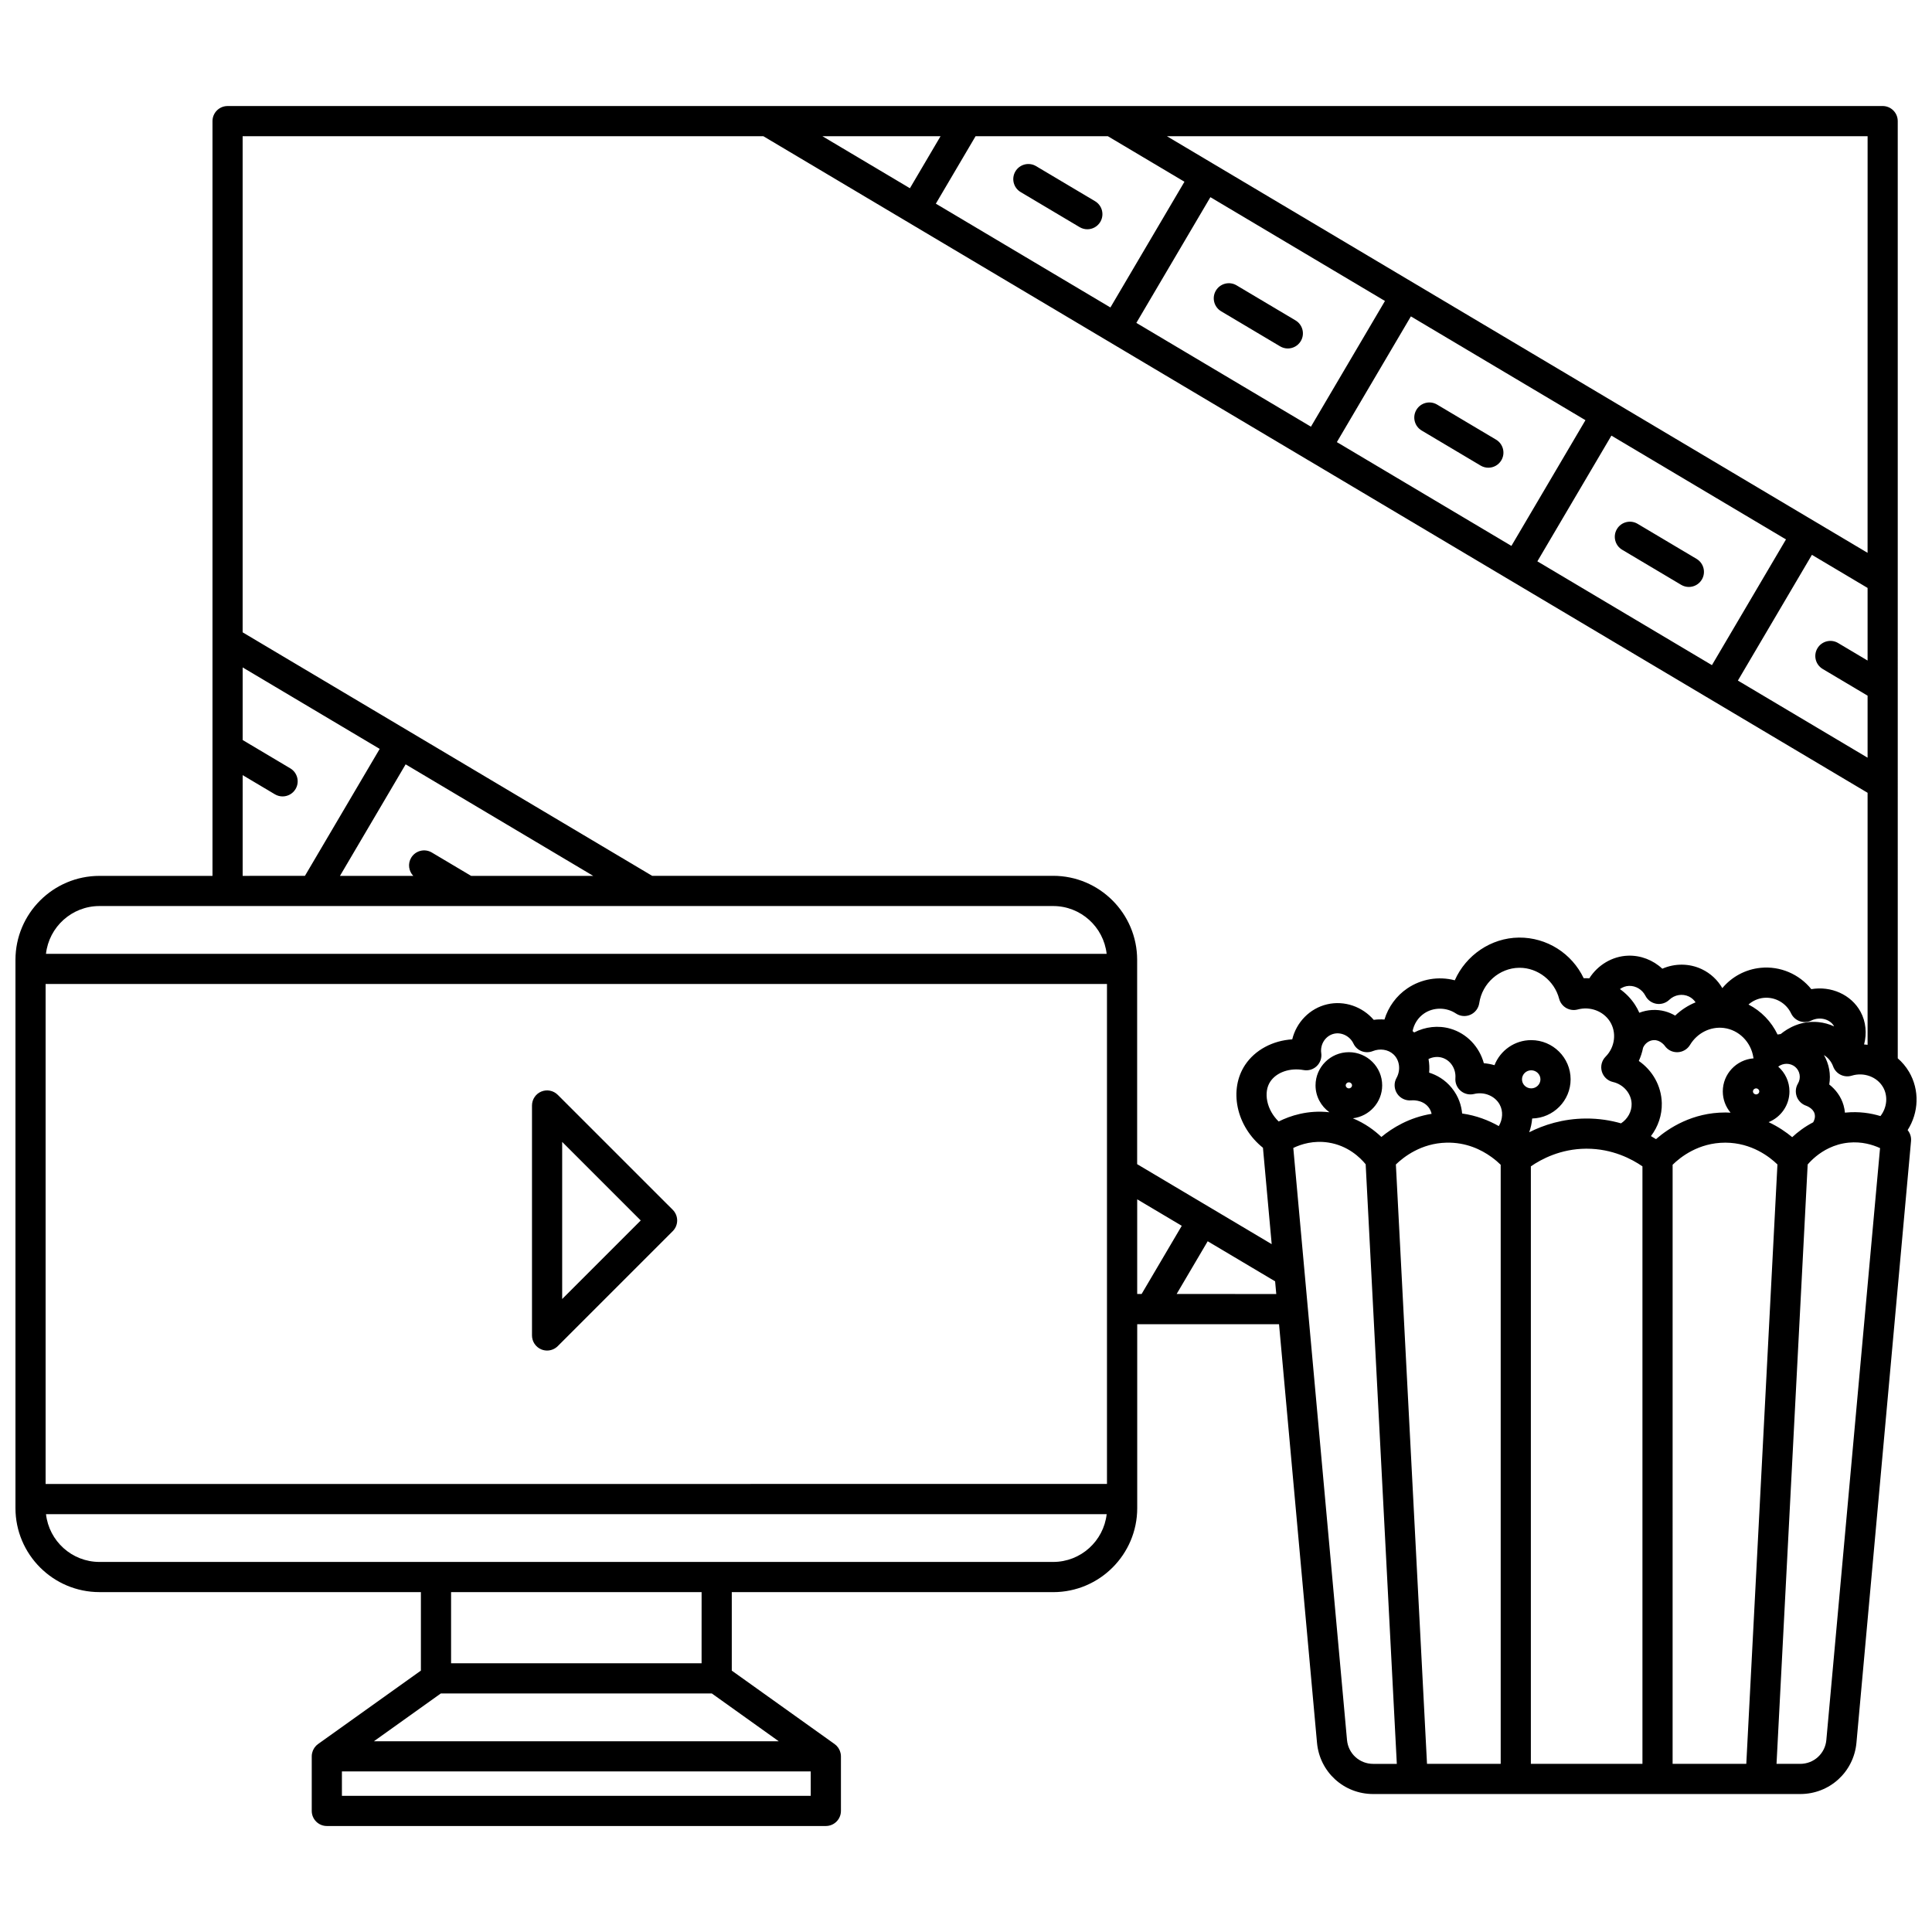 <?xml version="1.0" encoding="UTF-8"?>
<!-- Uploaded to: ICON Repo, www.svgrepo.com, Generator: ICON Repo Mixer Tools -->
<svg width="800px" height="800px" version="1.1" viewBox="144 144 512 512" xmlns="http://www.w3.org/2000/svg">
 <defs>
  <clipPath id="a">
   <path d="m148.09 172h503.81v456h-503.81z"/>
  </clipPath>
 </defs>
 <path d="m291.81 434.14c-1.145-1.145-2.863-1.484-4.356-0.867-1.492 0.617-2.469 2.078-2.469 3.695v60.941c0 1.617 0.973 3.074 2.469 3.695 0.496 0.203 1.016 0.305 1.531 0.305 1.039 0 2.062-0.406 2.828-1.172l30.473-30.473c0.75-0.75 1.172-1.766 1.172-2.828 0-1.059-0.422-2.078-1.172-2.828zm1.172 54.113v-41.637l20.82 20.82z"/>
 <g clip-path="url(#a)">
  <path d="m649.89 428.01c-0.797-1.355-1.809-2.539-2.965-3.543l-0.004-248.37c0-2.207-1.789-4-4-4l-438.61 0.004c-2.207 0-4 1.789-4 4v200.02l-29.949-0.004c-12.277 0-22.266 9.988-22.266 22.262v145.28c0 12.277 9.988 22.266 22.266 22.266h85.18v20.801l-27.254 19.465c-0.18 0.129-0.348 0.27-0.5 0.422-0.012 0.012-0.02 0.023-0.027 0.031-0.156 0.16-0.297 0.332-0.422 0.512-0.043 0.062-0.078 0.129-0.117 0.191-0.086 0.137-0.164 0.277-0.23 0.426-0.035 0.078-0.07 0.156-0.102 0.238-0.059 0.152-0.105 0.312-0.145 0.473-0.02 0.074-0.039 0.145-0.055 0.219-0.047 0.238-0.074 0.48-0.074 0.727v0.012 14.469c0 2.207 1.789 4 4 4h132.24c2.207 0 4-1.789 4-4v-14.461-0.012c0-0.246-0.027-0.488-0.074-0.727-0.016-0.074-0.035-0.145-0.055-0.219-0.039-0.16-0.086-0.316-0.145-0.473-0.031-0.082-0.062-0.16-0.102-0.238-0.066-0.148-0.145-0.289-0.23-0.426-0.039-0.062-0.074-0.129-0.117-0.191-0.125-0.18-0.266-0.352-0.422-0.512-0.012-0.012-0.02-0.023-0.027-0.031-0.152-0.152-0.32-0.293-0.5-0.422l-27.254-19.465v-20.801h85.18c12.277 0 22.266-9.988 22.266-22.262v-48.742h3.445 0.008 0.008 34.121l10.062 110.91c0.703 7.754 7.102 13.598 14.891 13.598h10.477 0.004 0.02 27.301 0.004 0.004 37.555 0.004 0.004 27.301 0.02 0.004 10.48c7.785 0 14.184-5.848 14.891-13.598l14.465-159.45c0.098-1.066-0.242-2.102-0.902-2.902 2.945-4.625 3.238-10.578 0.355-15.477zm-16.711 10.832c-0.086 0.008-0.164 0.02-0.25 0.031-0.059-0.621-0.168-1.266-0.359-1.934-0.684-2.402-2.156-4.246-3.801-5.539 0.469-2.676-0.047-5.449-1.41-7.801 1.09 0.672 1.969 1.723 2.438 3.008 0.727 2.004 2.894 3.082 4.934 2.457 3.188-0.98 6.664 0.281 8.266 3 1.414 2.402 1.074 5.488-0.66 7.707-2.57-0.781-5.664-1.262-9.156-0.93zm-14.227 6.516c-1.594-1.328-3.688-2.777-6.25-3.977 3.234-1.305 5.523-4.465 5.523-8.148 0-2.609-1.156-4.953-2.977-6.566 1.309-1.008 3.211-1 4.477 0.051 1.301 1.082 1.621 2.992 0.742 4.449-0.625 1.039-0.719 2.312-0.305 3.449 0.418 1.137 1.355 2.035 2.504 2.422 0.02 0.008 1.797 0.621 2.211 2.082 0.27 0.949-0.078 1.805-0.363 2.301-2.289 1.191-4.144 2.621-5.562 3.938zm-118.32-13.727c0-0.438 0.375-0.797 0.832-0.797 0.461 0 0.836 0.355 0.836 0.797s-0.375 0.797-0.836 0.797c-0.457 0-0.832-0.355-0.832-0.797zm0.832-8.789c-4.867 0-8.832 3.945-8.832 8.793 0 2.93 1.453 5.523 3.676 7.125-5.734-0.648-10.449 0.945-13.445 2.449-1.527-1.484-2.594-3.344-3.012-5.332-0.418-1.98-0.141-3.836 0.781-5.227 1.652-2.496 5.211-3.727 8.844-3.07 1.266 0.23 2.562-0.164 3.484-1.055 0.926-0.891 1.367-2.172 1.184-3.445-0.336-2.359 1.152-4.613 3.387-5.129 2.016-0.465 4.227 0.656 5.148 2.606 0.902 1.914 3.144 2.789 5.106 2.004 1.926-0.773 4.074-0.445 5.477 0.836 1.66 1.52 2.004 4.164 0.82 6.289-0.727 1.301-0.641 2.898 0.18 4.144 0.82 1.246 2.289 1.926 3.773 1.777 0.117-0.016 2.848-0.266 4.488 1.75 0.48 0.59 0.73 1.219 0.871 1.82-5.945 0.965-10.434 3.746-13.312 6.129-1.793-1.715-4.316-3.606-7.566-4.945 4.375-0.52 7.777-4.231 7.777-8.723 0.004-4.856-3.957-8.797-8.828-8.797zm124.43-7.973c-4.652-0.461-8.129 1.641-9.988 3.16-0.277 0.039-0.559 0.07-0.836 0.129-1.637-3.438-4.359-6.234-7.699-7.949 1.113-0.973 2.512-1.617 4.023-1.766 3.035-0.301 5.961 1.359 7.273 4.129 0.457 0.965 1.281 1.703 2.285 2.059 1.004 0.352 2.109 0.289 3.07-0.176 2.465-1.195 5.102-0.191 6.012 1.5 0.008 0.016 0.012 0.031 0.02 0.047-1.301-0.598-2.703-0.988-4.16-1.133zm-43.043 31.016c-0.414-0.266-0.863-0.535-1.332-0.809 1.891-2.488 2.953-5.555 2.875-8.746-0.113-4.555-2.453-8.648-6.094-11.168 0.52-1.129 0.898-2.312 1.137-3.516 0.512-1.152 1.59-1.934 2.805-2.004 1.734-0.102 2.898 1.449 2.918 1.477 0.77 1.117 2.016 1.77 3.414 1.727 1.355-0.043 2.602-0.773 3.301-1.938 1.906-3.168 5.422-4.93 8.965-4.484 3.984 0.5 7.199 3.715 7.82 7.816 0.012 0.078 0.035 0.156 0.051 0.234-4.551 0.348-8.152 4.141-8.152 8.758 0 2.141 0.773 4.106 2.059 5.633-0.414-0.02-0.832-0.039-1.258-0.043h-0.168c-8.664 0-14.953 4.117-18.34 7.062zm27.375-12.652c0 0.438-0.375 0.797-0.836 0.797s-0.836-0.355-0.836-0.797c0-0.441 0.375-0.797 0.836-0.797s0.836 0.355 0.836 0.797zm-22.289-20.09c-1.586-0.922-3.652-1.633-6.164-1.48-1.16 0.066-2.281 0.32-3.336 0.727-0.32-0.723-0.691-1.43-1.133-2.109-1.086-1.668-2.453-3.066-4.012-4.172 0.711-0.5 1.539-0.812 2.41-0.84 1.793-0.059 3.504 0.965 4.356 2.625 0.578 1.125 1.652 1.906 2.898 2.117 1.25 0.207 2.516-0.184 3.43-1.059 1.387-1.336 3.469-1.684 5.18-0.871 0.738 0.352 1.344 0.898 1.781 1.551-1.988 0.812-3.828 2-5.41 3.512zm-17.336 1.492c1.887 2.902 1.426 6.852-1.094 9.387-1.023 1.031-1.41 2.535-1.004 3.934 0.406 1.395 1.535 2.465 2.953 2.785 2.797 0.637 4.875 3.07 4.941 5.789 0.051 2.059-1.047 4.004-2.809 5.168-2.754-0.785-5.875-1.301-9.328-1.277-6.125 0.039-11.184 1.711-15.008 3.644 0.426-1.18 0.691-2.41 0.789-3.652 5.637-0.137 10.188-4.734 10.188-10.379 0-5.731-4.684-10.391-10.441-10.391-4.426 0-8.211 2.762-9.727 6.641-0.918-0.258-1.859-0.449-2.828-0.52-1.18-4.332-4.484-7.887-8.891-9.16-3.199-0.922-6.633-0.512-9.574 1.008-0.039-0.035-0.07-0.078-0.113-0.113-0.098-0.09-0.203-0.16-0.305-0.246 0.371-1.887 1.461-3.594 3.066-4.68 2.492-1.688 5.879-1.68 8.434 0.02 1.141 0.758 2.59 0.879 3.84 0.32s2.129-1.715 2.328-3.07c0.777-5.285 5.328-9.312 10.586-9.371h0.109c4.836 0 9.23 3.434 10.477 8.203 0.27 1.031 0.941 1.914 1.863 2.449 0.922 0.535 2.023 0.676 3.051 0.402 3.246-0.883 6.734 0.398 8.496 3.109zm-39.121 24.453c-0.191-2.062-0.895-4.492-2.754-6.781-1.812-2.227-4-3.418-5.988-4.047 0.117-1.215 0.047-2.43-0.164-3.613 1.121-0.547 2.391-0.699 3.555-0.359 2.262 0.652 3.762 2.941 3.566 5.438-0.102 1.281 0.422 2.531 1.402 3.359 0.98 0.832 2.301 1.137 3.543 0.832 2.695-0.668 5.555 0.52 6.801 2.816 0.957 1.77 0.789 3.945-0.246 5.691-2.637-1.492-5.894-2.797-9.715-3.336zm18.309-6.66c-1.348 0-2.445-1.074-2.445-2.394s1.098-2.394 2.445-2.394c1.348 0 2.445 1.074 2.445 2.394 0 1.324-1.098 2.394-2.445 2.394zm-22.461 14.391c5.211-0.129 9.234 1.863 11.879 3.769 0.035 0.031 0.074 0.051 0.109 0.078 1.004 0.73 1.805 1.441 2.383 2.012v158.75h-19.527l-8.25-158.83c2.059-1.996 6.707-5.633 13.406-5.781zm22.367 6.277c2.777-1.922 7.887-4.637 14.617-4.68h0.164c6.816 0 11.98 2.738 14.789 4.68v158.34h-29.57zm37.566-0.422c2.051-2.019 6.875-5.856 13.934-5.856h0.117c6.894 0.043 11.641 3.75 13.727 5.777l-8.254 158.84h-19.527zm-88.98-191.51 19.617-33.316 42.105 25.035 4.156 2.473-19.621 33.316zm-53.137-31.594 19.621-33.316 46.262 27.508-19.617 33.316zm-83.207-49.477h31.32l-8.121 13.793zm40.602 0h35.047l20.305 12.074-19.621 33.316-46.262-27.508zm168.5 79.352 46.262 27.508-19.621 33.316-46.262-27.508zm53.137 31.594 14.754 8.773v19.242l-7.812-4.644c-1.895-1.129-4.352-0.504-5.481 1.395-1.129 1.898-0.504 4.352 1.395 5.481l11.898 7.074v16.438l-34.371-20.438zm14.75-0.531-14.129-8.402h-0.004l-60.703-36.094-98.703-58.691-12.152-7.227h185.7zm-292.63-110.41 144.49 85.918h0.004 0.004l53.133 31.594h0.004l95 56.488v66.785c-0.309-0.039-0.617-0.07-0.926-0.094 0.77-2.91 0.488-6.016-0.926-8.637-2.484-4.602-7.871-6.91-13.062-6.016-3.18-3.961-8.215-6.16-13.398-5.656-4.07 0.398-7.68 2.383-10.184 5.383-1.238-2.141-3.106-3.91-5.43-5.016-3.336-1.586-7.176-1.57-10.473-0.129-2.438-2.281-5.719-3.578-9.102-3.453-4.18 0.148-8.016 2.488-10.242 6-0.492-0.027-0.988-0.043-1.488-0.023-3.121-6.559-9.766-10.84-17.168-10.773-7.438 0.078-14.055 4.691-16.996 11.32-4.25-1.113-8.828-0.395-12.59 2.152-2.922 1.98-5.031 4.926-6.047 8.246-0.941-0.07-1.895-0.047-2.844 0.082-3.004-3.488-7.754-5.18-12.324-4.121-4.664 1.078-8.176 4.797-9.27 9.289-5.137 0.32-9.852 2.793-12.492 6.777-2.113 3.188-2.805 7.195-1.945 11.289 0.871 4.141 3.269 7.934 6.676 10.668l2.316 25.543-35.656-21.199v-54.152c0-12.277-9.988-22.262-22.266-22.262l-106.25 0.012-108.54-64.539v-131.48zm-49.566 357.17h-140.64v-132.5h281.27v132.49zm148.64-50.344v-25.09l11.809 7.019-10.641 18.07zm-148.64-110.81h-27.883l-10.406-6.188c-1.895-1.129-4.352-0.504-5.481 1.395-0.938 1.578-0.652 3.531 0.559 4.793h-19.422l17.402-29.555 49.707 29.555zm-88.422-26.695 8.539 5.078c0.641 0.379 1.344 0.562 2.039 0.562 1.363 0 2.691-0.699 3.441-1.957 1.129-1.898 0.504-4.352-1.395-5.481l-12.625-7.508v-19.242l36.316 21.594-19.809 33.641-16.508 0.008zm-37.945 34.691h56.73 0.008 0.008 40.633 0.008 0.008 47.988 0.008 0.008 107.34c7.324 0 13.371 5.551 14.172 12.664h-281.09c0.797-7.113 6.848-12.664 14.172-12.664zm126.37 235.8h-62.121v-6.465h124.24v6.465zm0-14.461h-53.641l17.73-12.664h71.82l17.73 12.664zm33.195-20.66h-66.387v-18.863h66.391zm93.176-26.859h-252.74c-7.324 0-13.371-5.551-14.172-12.664h281.09c-0.805 7.113-6.852 12.664-14.176 12.664zm32.715-71.004 8.234-13.98 17.867 10.621 0.305 3.359-26.406-0.004zm45.152 118.19-14.234-156.9c2.113-1.016 5.371-2.031 9.289-1.43 5.188 0.797 8.438 3.981 9.891 5.758l8.254 158.9h-6.273c-3.621-0.004-6.598-2.723-6.926-6.328zm127.03 0c-0.328 3.606-3.305 6.324-6.926 6.324h-6.277l8.254-158.84c1.055-1.223 2.961-3.066 5.699-4.359h0.004c1.488-0.703 3.211-1.246 5.184-1.434 3.41-0.324 6.269 0.523 8.293 1.453z"/>
 </g>
 <path d="m434.2 197.32-15.629-9.293c-1.895-1.129-4.352-0.504-5.481 1.395s-0.504 4.352 1.395 5.481l15.629 9.293c0.641 0.379 1.344 0.562 2.039 0.562 1.363 0 2.691-0.699 3.441-1.957 1.125-1.898 0.504-4.356-1.395-5.481z"/>
 <path d="m487.33 228.91-15.629-9.293c-1.895-1.129-4.352-0.504-5.481 1.395s-0.504 4.352 1.395 5.481l15.629 9.293c0.641 0.379 1.344 0.562 2.039 0.562 1.363 0 2.691-0.699 3.441-1.957 1.129-1.898 0.504-4.352-1.395-5.481z"/>
 <path d="m540.47 260.51-15.629-9.293c-1.895-1.129-4.352-0.504-5.481 1.395s-0.504 4.352 1.395 5.481l15.629 9.293c0.641 0.379 1.344 0.562 2.039 0.562 1.363 0 2.691-0.699 3.441-1.957 1.129-1.898 0.504-4.352-1.395-5.481z"/>
 <path d="m593.61 292.11-15.629-9.293c-1.895-1.129-4.352-0.504-5.481 1.395-1.129 1.898-0.504 4.352 1.395 5.481l15.629 9.293c0.641 0.379 1.344 0.562 2.039 0.562 1.363 0 2.691-0.699 3.441-1.957 1.129-1.898 0.504-4.352-1.395-5.481z"/>
</svg>